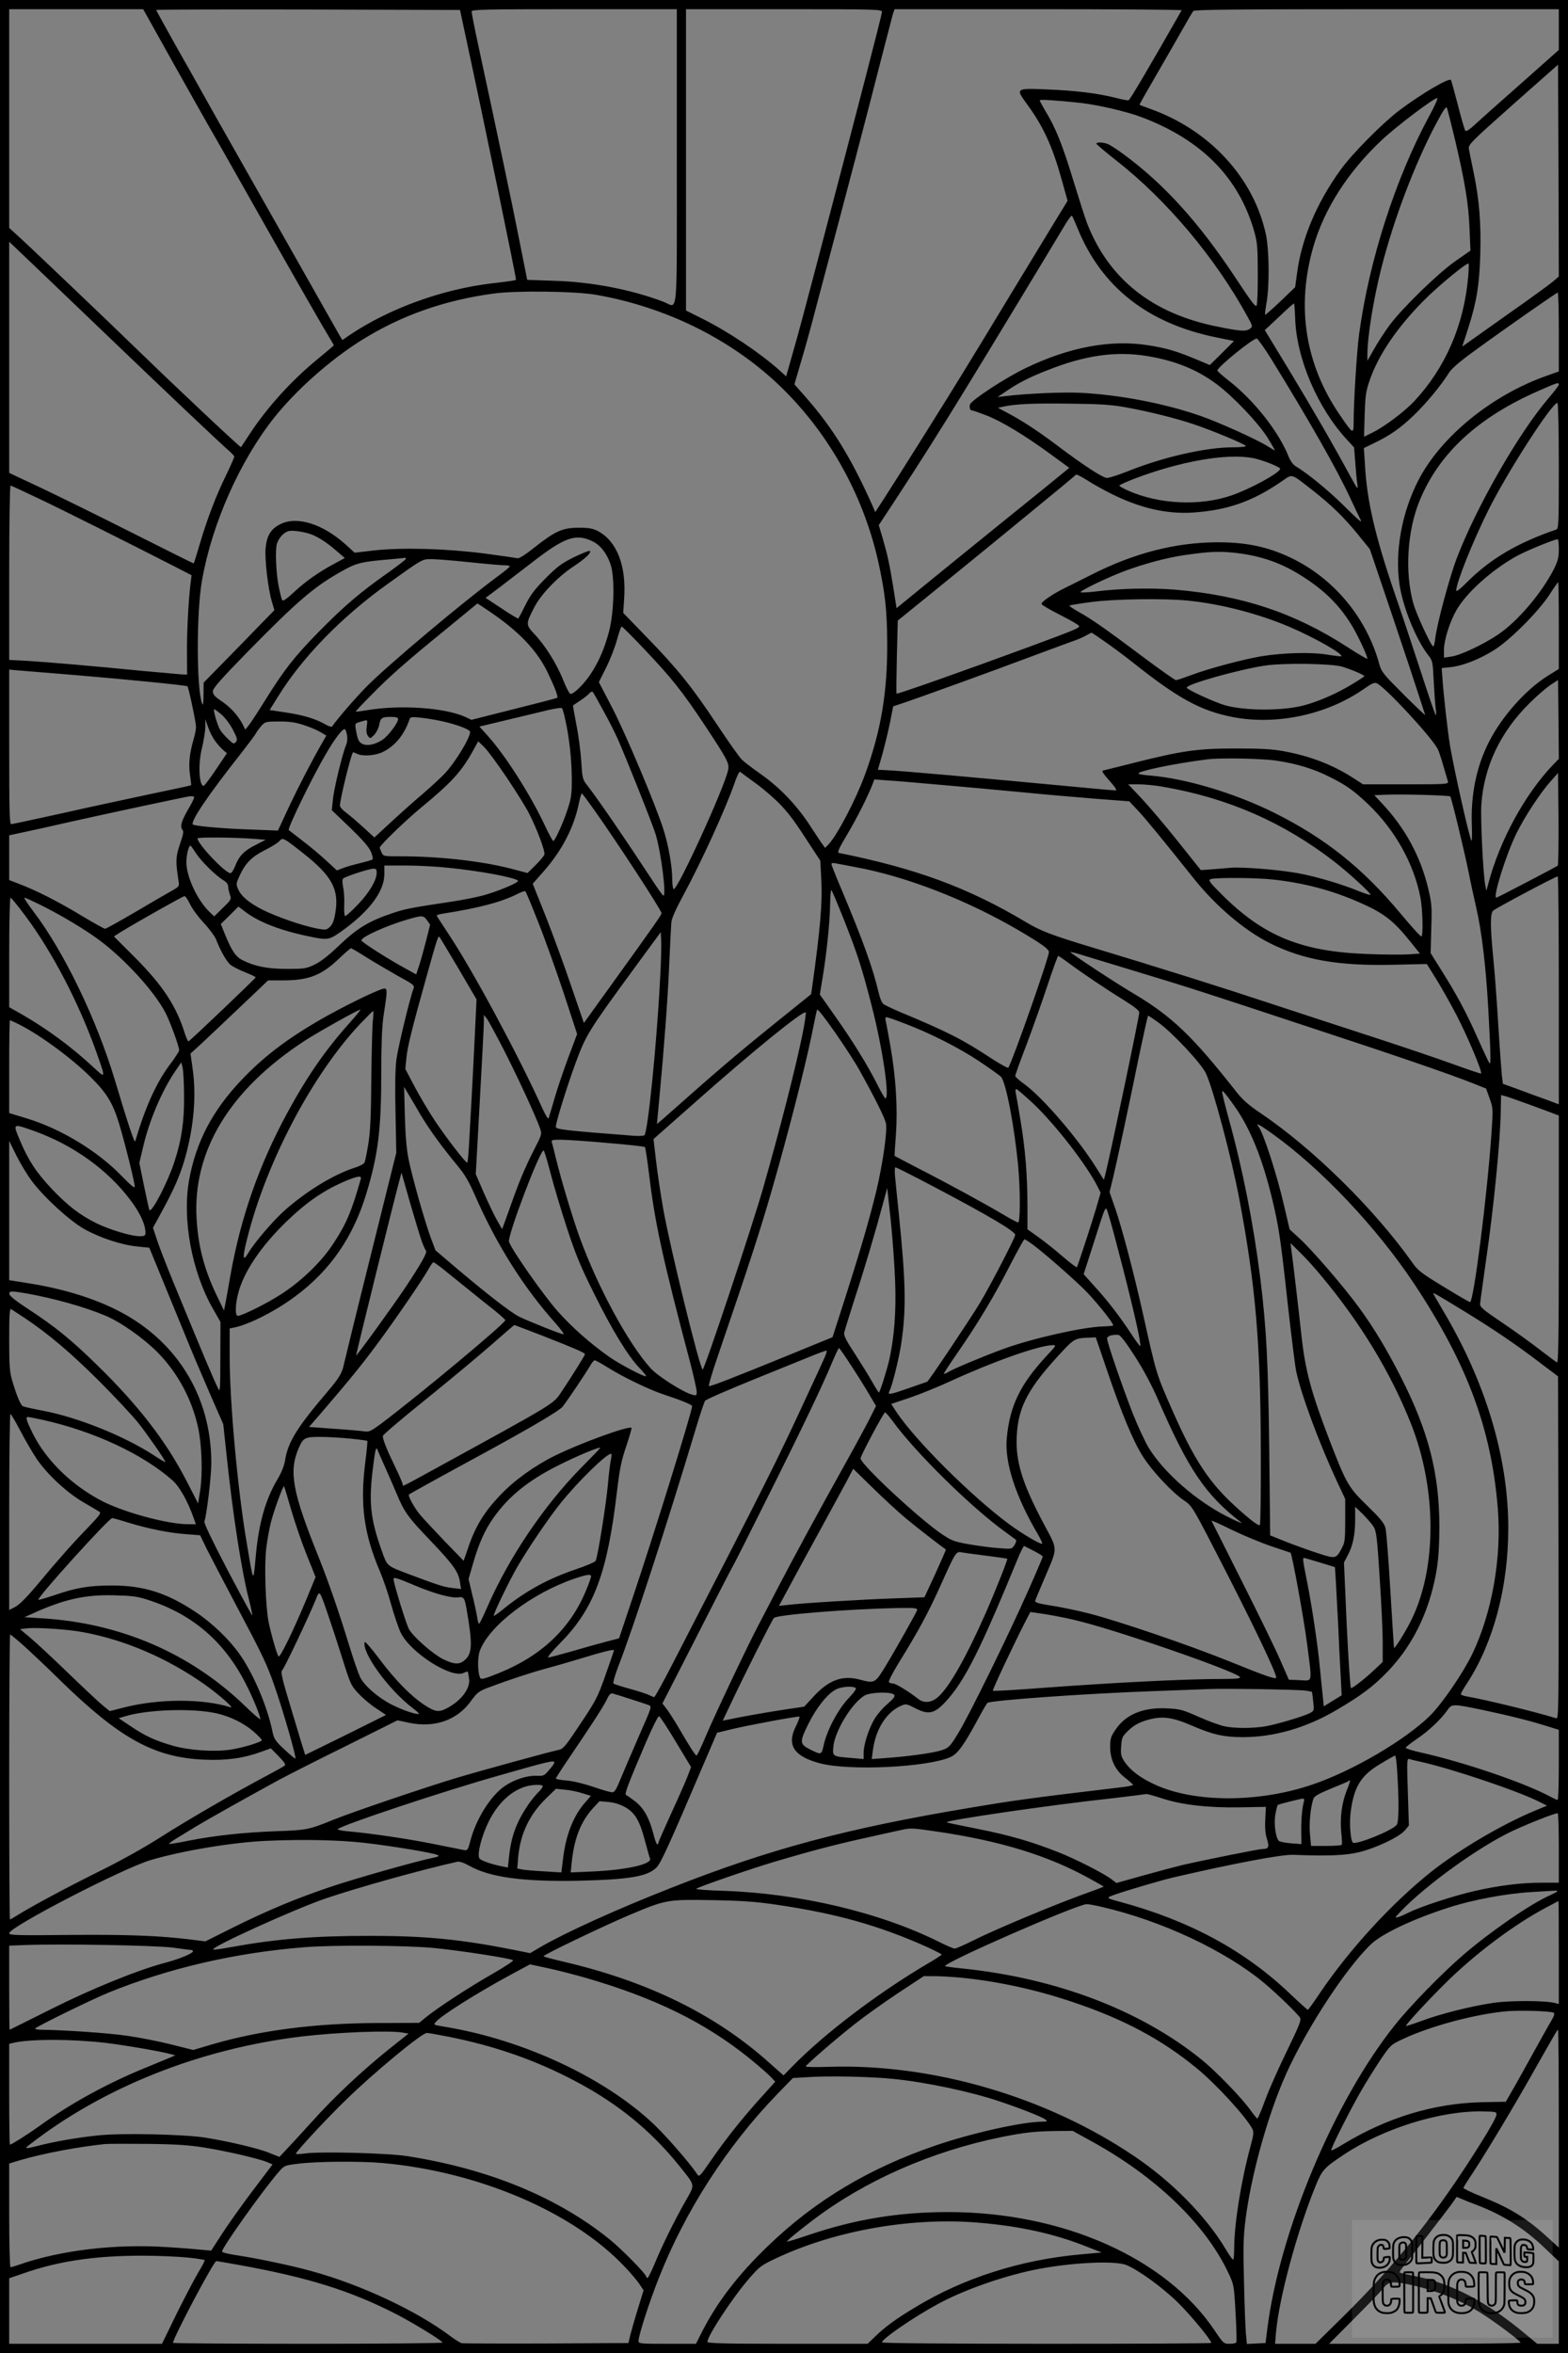 <?xml version="1.0" encoding="UTF-8"?>
<svg xmlns="http://www.w3.org/2000/svg" version="1.0" width="1024pt" height="1536pt" viewBox="0 0 1024 1536" preserveAspectRatio="xMidYMid meet">
  <rect x="0" y="0" width="1024" height="1536" fill="#808080" stroke="none"/>
  <g transform="translate(0.00 0.00) scale(1)">
    <g transform="translate(0,1536) scale(0.1,-0.1)" fill="#000000" stroke="none">
      <path d="M0 7680 l0 -7680 5120 0 5120 0 0 7680 0 7680 -5120 0 -5120 0 0 -7680z m1135 7262 c110 -196 227 -404 261 -462 33 -58 114 -199 179 -315 240 -426 523 -922 564 -988 22 -37 41 -69 41 -71 0 -2 -46 -41 -102 -87 -173 -141 -334 -318 -452 -499 -27 -41 -51 -77 -52 -79 -4 -4 -420 387 -659 619 -205 199 -753 722 -813 774 l-42 38 0 714 0 714 438 0 437 0 200 -358z m1912 153 c107 -496 323 -1541 323 -1561 0 -4 -38 -10 -160 -24 -325 -39 -668 -164 -925 -336 l-49 -34 -17 28 c-9 15 -116 205 -239 422 -123 217 -305 539 -405 715 -100 176 -208 367 -240 425 -32 58 -116 207 -187 332 -70 125 -128 230 -128 233 0 3 446 4 992 3 l992 -3 43 -200z m1373 -760 c0 -1093 10 -982 -87 -945 -211 80 -470 130 -714 137 l-176 6 -53 266 c-44 224 -130 632 -281 1333 -16 76 -29 145 -29 153 0 13 80 15 670 15 l670 0 0 -965z m1340 947 c0 -15 -148 -589 -435 -1679 -52 -199 -116 -438 -143 -531 l-48 -169 -44 40 c-130 116 -335 253 -506 338 l-104 52 0 983 0 984 640 0 c606 0 640 -1 640 -18z m1957 11 c-199 -349 -335 -581 -346 -587 -4 -3 -42 4 -84 15 -118 30 -265 48 -447 55 -209 9 -209 8 -133 -96 107 -146 166 -275 228 -498 l37 -133 -90 -147 c-49 -81 -178 -293 -287 -472 -108 -179 -242 -399 -298 -490 -102 -168 -410 -658 -520 -829 l-61 -94 -19 44 c-142 317 -259 506 -439 711 l-70 79 40 137 c23 75 66 229 95 342 221 830 346 1307 437 1665 34 132 66 255 71 273 l11 32 939 0 c517 0 938 -3 936 -7z m2463 -126 l0 -133 -242 -215 c-134 -118 -269 -238 -301 -268 -35 -33 -61 -51 -67 -45 -5 5 -27 81 -49 168 -23 88 -43 161 -46 164 -14 15 -195 -92 -336 -198 -111 -84 -309 -284 -384 -388 -158 -219 -256 -453 -285 -679 l-12 -88 -96 -92 c-53 -50 -98 -90 -100 -88 -2 2 2 37 9 77 20 111 18 345 -4 448 -80 370 -368 682 -757 820 -36 13 -66 24 -68 26 -2 1 44 82 101 180 57 99 135 233 172 299 37 66 72 126 78 133 7 9 259 12 1198 12 l1189 0 0 -133z m-37 -1644 c-21 -18 -154 -115 -297 -215 -142 -101 -268 -190 -279 -198 -18 -13 -19 -13 -14 0 3 8 20 58 36 110 54 168 72 279 78 475 6 206 -6 360 -43 538 -14 67 -28 136 -31 153 -5 30 5 40 288 292 l294 260 3 -691 2 -692 -37 -32z m-809 1080 c-220 -406 -393 -943 -458 -1423 -15 -109 -36 -442 -36 -579 0 -78 -4 -76 -90 50 -227 331 -286 708 -173 1099 72 248 226 488 446 695 97 91 339 274 363 275 7 0 -17 -53 -52 -117z m-2284 86 c113 -12 309 -57 403 -93 396 -149 640 -397 740 -754 18 -66 21 -103 21 -267 1 -104 -3 -198 -7 -209 -6 -15 -34 22 -138 180 -239 361 -467 613 -730 806 -43 32 -91 63 -105 68 -31 12 -74 13 -74 2 0 -4 60 -55 133 -112 328 -258 643 -632 854 -1017 34 -62 35 -65 17 -78 -27 -21 -62 -18 -219 14 -420 85 -702 309 -844 669 -12 30 -53 158 -92 285 -70 231 -116 346 -184 456 -19 32 -35 62 -35 66 0 7 98 1 260 -16z m2454 -249 c64 -274 87 -413 93 -576 l6 -140 -99 -69 c-115 -81 -344 -304 -428 -416 -31 -42 -77 -112 -101 -155 l-45 -79 0 40 c0 119 39 359 91 565 80 316 217 676 355 938 53 99 69 122 74 106 4 -10 28 -107 54 -214z m-2469 -565 c156 -388 460 -627 911 -718 l113 -23 -79 -79 -79 -78 -98 41 c-124 51 -185 69 -298 87 -247 41 -523 -10 -811 -150 -131 -63 -350 -207 -359 -235 -7 -22 0 -40 16 -40 5 0 45 -14 89 -31 99 -38 253 -131 417 -251 l126 -92 -39 -32 c-21 -18 -194 -158 -384 -311 -190 -154 -426 -345 -525 -426 l-180 -147 -21 135 c-26 157 -37 210 -70 323 l-25 84 119 181 c158 242 281 436 444 702 138 224 555 913 644 1062 26 45 51 79 54 75 4 -4 19 -38 35 -77z m-6360 -681 c409 -392 775 -739 823 -779 17 -15 32 -31 32 -36 0 -5 -24 -60 -54 -122 -67 -137 -122 -282 -171 -447 -20 -69 -38 -126 -40 -128 -1 -1 -184 90 -406 202 -222 112 -493 245 -601 296 l-198 93 0 755 0 754 192 -183 c106 -101 296 -283 423 -405z m8913 359 c-27 -314 -149 -595 -352 -812 -63 -67 -190 -163 -269 -203 l-59 -29 4 143 c4 123 8 154 32 223 56 165 179 347 355 524 88 89 271 241 291 241 3 0 2 -39 -2 -87z m-5698 -117 c453 -79 872 -284 1189 -582 324 -306 556 -715 656 -1158 45 -204 58 -318 59 -531 2 -326 -41 -578 -146 -864 -60 -164 -184 -400 -240 -456 l-20 -20 -14 20 c-9 11 -48 70 -87 130 -86 131 -197 247 -322 334 -49 35 -103 75 -118 90 -16 14 -88 116 -161 226 -165 249 -259 366 -459 572 l-157 162 6 93 c15 215 -47 375 -171 441 -32 17 -58 22 -125 22 -106 0 -153 -21 -290 -129 -59 -47 -101 -74 -111 -70 -9 2 -104 16 -210 30 -251 33 -541 41 -724 21 l-129 -15 -57 52 c-152 137 -320 189 -429 134 -60 -30 -87 -74 -95 -151 -8 -70 15 -271 41 -356 l16 -54 -79 -81 c-43 -45 -147 -151 -231 -237 l-152 -155 -1 -80 c0 -57 -3 -73 -9 -56 -37 92 -38 593 -1 802 65 372 249 785 475 1068 142 177 359 370 562 498 259 163 546 265 870 308 145 20 530 15 664 -8z m6290 -243 l0 -258 -82 -29 c-356 -126 -688 -396 -835 -681 -108 -210 -154 -462 -124 -676 22 -152 108 -363 189 -467 28 -35 29 -44 35 -167 4 -71 9 -152 13 -180 4 -27 4 -47 0 -43 -4 3 -47 129 -96 280 -49 150 -124 377 -168 503 -132 386 -185 614 -198 850 l-7 110 68 33 c106 52 168 95 256 179 81 77 181 198 232 280 18 28 70 73 164 141 207 151 537 381 546 382 4 0 7 -116 7 -257z m-1722 94 c7 -264 146 -591 341 -800 l44 -48 8 -102 c4 -56 10 -120 14 -142 5 -35 0 -28 -46 55 -112 207 -245 437 -398 690 l-161 265 93 87 c50 48 94 87 97 87 3 1 6 -41 8 -92z m-160 -264 c247 -400 437 -733 524 -923 27 -58 53 -113 58 -122 23 -41 4 -26 -107 84 -105 103 -234 208 -311 254 -16 9 -35 35 -46 62 -64 162 -222 363 -385 492 -45 35 -81 67 -81 71 0 22 229 208 257 209 6 0 47 -57 91 -127z m-808 13 c183 -30 328 -88 457 -185 107 -80 268 -249 331 -348 28 -46 50 -83 47 -83 -2 0 -25 13 -50 29 -67 42 -314 154 -435 196 -235 82 -534 139 -790 151 -120 5 -347 -5 -485 -22 l-50 -6 50 34 c83 57 154 94 275 141 246 98 446 126 650 93z m2690 -187 c0 -6 -30 -45 -66 -87 -195 -227 -472 -710 -600 -1045 -48 -125 -130 -431 -141 -524 -3 -29 -9 -53 -13 -53 -13 0 -109 207 -130 280 -57 205 -40 475 41 672 127 310 383 545 780 718 123 54 129 56 129 39z m-2828 -148 c145 -26 328 -71 448 -112 111 -37 328 -127 336 -140 3 -5 -33 -9 -84 -9 -177 0 -457 -64 -686 -156 -60 -24 -122 -44 -136 -44 -28 0 -158 85 -330 215 -114 86 -220 156 -314 206 l-69 37 33 7 c82 18 193 23 430 20 206 -2 278 -7 372 -24z m2828 -381 c0 -382 -1 -411 -17 -417 -254 -87 -428 -190 -580 -341 -46 -47 -73 -67 -73 -57 0 51 110 325 211 527 125 250 414 698 450 698 5 0 9 -185 9 -410z m-1999 50 c60 -11 179 -58 179 -70 0 -26 -197 -133 -320 -175 -206 -70 -472 -57 -672 32 -32 14 -58 29 -58 33 0 4 42 23 93 43 304 116 605 169 778 137z m-924 -233 c185 -93 361 -134 532 -123 226 15 390 72 580 203 74 51 57 56 201 -56 122 -95 211 -182 299 -291 l77 -95 142 -420 c78 -231 158 -472 178 -535 20 -63 39 -120 41 -127 3 -6 -60 53 -139 132 -135 135 -146 148 -161 202 -80 291 -283 541 -547 677 -160 82 -308 116 -504 116 -276 0 -548 -69 -831 -213 -77 -39 -158 -79 -180 -90 -72 -36 -147 -87 -143 -100 2 -7 58 -39 123 -72 65 -33 121 -65 122 -71 4 -13 -19 -23 -322 -135 -420 -155 -865 -312 -870 -307 -2 2 -1 110 2 240 l6 237 195 158 c107 87 225 183 262 213 37 30 210 171 384 314 174 142 319 262 322 267 2 5 36 -12 74 -36 38 -25 109 -64 157 -88z m-7001 -33 c158 -75 595 -294 892 -446 l103 -53 -6 -48 c-14 -111 -25 -322 -24 -457 l1 -144 -43 2 c-24 2 -134 12 -244 22 -312 31 -629 58 -757 66 l-118 6 0 569 c0 313 4 569 9 569 4 0 89 -39 187 -86z m1754 -225 c49 -12 119 -55 185 -113 l57 -49 -71 -38 c-103 -56 -182 -112 -255 -179 -35 -33 -69 -60 -75 -60 -11 0 -12 5 -31 92 -17 82 -24 241 -11 280 13 39 45 73 76 81 22 5 72 0 125 -14z m1856 -51 c54 -25 95 -77 121 -151 29 -85 24 -312 -10 -441 -31 -114 -68 -200 -125 -284 -43 -62 -104 -122 -126 -122 -7 0 -29 42 -49 93 -42 104 -115 222 -188 299 -56 60 -56 65 0 173 43 85 155 201 256 267 77 51 121 93 107 101 -5 4 -51 -15 -103 -40 -79 -39 -108 -60 -185 -137 -72 -73 -99 -108 -133 -176 -23 -46 -44 -86 -46 -88 -2 -2 -51 27 -109 66 l-105 69 92 69 c50 38 141 108 202 155 219 171 293 198 401 147z m6314 -53 c0 -54 -6 -77 -31 -128 -81 -159 -238 -344 -368 -431 -95 -64 -247 -135 -303 -142 l-48 -7 0 52 c0 61 38 183 81 257 65 115 233 265 394 354 64 35 241 108 268 110 4 0 7 -29 7 -65z m-2104 -25 c160 -19 291 -65 421 -147 155 -97 256 -198 339 -339 38 -65 94 -187 94 -204 0 -5 -60 30 -132 77 -349 225 -689 337 -1128 374 -151 12 -359 8 -513 -12 -48 -6 -93 -8 -100 -6 -15 6 190 105 303 145 127 46 257 80 367 97 168 25 239 28 349 15z m-5426 -39 c0 -4 -51 -43 -112 -87 -182 -127 -293 -222 -458 -390 -161 -165 -221 -241 -354 -454 -43 -69 -88 -138 -101 -154 l-23 -29 -17 34 c-29 57 -82 115 -140 153 -43 29 -55 43 -55 63 0 20 51 78 231 262 318 324 429 420 607 520 99 56 129 64 322 80 52 5 96 9 98 10 1 0 2 -3 2 -8z m415 -21 c104 -11 207 -20 227 -20 21 0 38 -3 37 -7 0 -5 -37 -35 -82 -68 -227 -167 -728 -589 -854 -718 -80 -82 -190 -210 -224 -259 -3 -5 -21 0 -40 11 -66 38 -144 62 -256 79 l-112 17 56 90 c158 255 413 517 713 732 233 167 226 163 289 163 31 0 141 -9 246 -20z m7115 -413 l0 -284 -77 -48 c-142 -90 -297 -265 -380 -430 -81 -159 -119 -344 -111 -543 2 -62 1 -107 -3 -100 -16 31 -110 450 -139 617 -16 99 -42 323 -52 468 l-3 42 60 6 c79 9 186 51 282 111 102 63 290 251 362 362 29 45 55 82 57 82 2 0 4 -127 4 -283z m-2420 162 c217 -22 465 -87 665 -173 165 -71 349 -176 334 -190 -2 -2 -44 3 -94 11 -101 17 -284 12 -427 -11 -114 -19 -341 -79 -453 -121 -51 -19 -98 -35 -105 -35 -7 0 -99 65 -204 143 -242 182 -344 254 -429 301 -37 21 -66 40 -63 43 2 2 66 13 143 23 150 20 477 25 633 9z m-4567 -68 c196 -132 316 -258 386 -406 45 -94 67 -152 60 -160 -3 -3 -130 -36 -283 -74 l-277 -70 -43 20 c-133 59 -417 79 -631 44 -44 -7 -81 -12 -82 -11 -2 2 45 52 105 112 116 119 230 219 476 419 87 72 171 140 185 152 14 12 27 22 29 23 2 0 35 -22 75 -49z m1014 -248 c181 -191 250 -278 396 -498 148 -224 161 -248 152 -291 -20 -107 -333 -792 -356 -778 -5 3 -9 33 -9 67 0 80 -24 218 -57 321 -49 156 -245 622 -333 792 l-89 171 47 94 c26 52 58 133 71 182 13 48 27 87 31 87 4 0 70 -66 147 -147z m3006 50 c45 -31 132 -95 192 -143 291 -231 437 -310 646 -351 287 -55 617 16 858 185 55 38 68 43 85 34 60 -31 354 -349 395 -427 6 -10 22 -58 36 -107 14 -49 28 -97 31 -106 5 -17 -13 -18 -275 -18 l-280 0 -63 41 c-133 86 -283 144 -454 175 -76 14 -148 18 -314 18 -250 0 -348 -14 -670 -95 -107 -27 -195 -49 -197 -49 -12 0 4 -24 48 -73 33 -37 45 -57 35 -57 -9 0 -87 7 -173 15 -753 71 -1225 113 -1319 117 l-61 3 29 100 c15 55 38 148 50 207 l21 107 51 17 c87 28 609 217 861 312 132 49 256 95 275 101 19 7 51 20 70 31 19 11 36 19 38 20 2 0 40 -25 85 -57z m1552 -165 c57 -17 145 -54 145 -62 0 -3 -42 -30 -92 -60 -99 -58 -207 -105 -304 -131 -135 -36 -383 -36 -514 1 -64 18 -250 103 -250 115 0 23 335 117 510 144 121 18 432 14 505 -7z m-8285 -54 c351 -29 737 -68 744 -74 8 -9 56 -235 56 -265 0 -16 -7 -52 -15 -79 -27 -90 -35 -166 -24 -235 5 -35 8 -65 7 -67 -2 -2 -123 -28 -268 -58 -146 -31 -406 -87 -579 -126 -173 -38 -321 -70 -328 -70 -11 0 -13 95 -13 504 l0 505 53 -5 c28 -2 194 -16 367 -30z m9661 -588 c-183 -192 -347 -492 -422 -776 l-12 -45 -8 40 c-14 80 -31 432 -25 522 17 249 124 474 315 663 47 47 109 100 136 118 l50 33 3 -257 2 -258 -39 -40z m-6201 355 c35 -63 76 -144 92 -180 54 -121 235 -575 251 -631 37 -128 71 -410 48 -396 -6 4 -41 53 -77 109 -184 280 -341 509 -424 617 -25 32 -28 46 -34 150 -4 63 -18 171 -32 239 -13 68 -23 125 -22 126 2 1 24 16 49 33 25 16 51 38 59 47 7 9 17 12 21 8 4 -4 35 -59 69 -122z m-247 -66 c25 -112 40 -251 41 -375 1 -95 -3 -128 -23 -190 -27 -88 -86 -220 -98 -220 -4 0 -30 48 -57 106 -91 194 -258 457 -373 583 l-52 58 117 28 c64 15 185 44 267 64 102 26 152 34 156 27 4 -6 14 -42 22 -81z m-2246 40 c22 -19 56 -63 74 -99 29 -55 31 -66 19 -80 -12 -15 -17 -13 -52 21 -22 21 -46 49 -53 63 -19 37 -45 130 -36 130 4 0 26 -16 48 -35z m1153 -29 c0 -24 -64 -109 -99 -133 -68 -46 -137 -48 -159 -6 -6 10 -13 39 -17 65 -8 50 -12 45 56 64 19 5 20 3 14 -38 -4 -30 -2 -49 8 -62 14 -19 15 -19 40 6 14 14 29 43 33 64 9 48 17 54 77 54 33 0 47 -4 47 -14z m299 -17 c91 -21 171 -52 171 -67 0 -39 -94 -194 -162 -268 -24 -26 -90 -87 -148 -137 -58 -49 -152 -133 -210 -187 l-105 -97 -70 64 c-39 36 -89 79 -112 96 -24 17 -43 38 -43 48 0 40 72 334 85 347 2 2 13 -2 25 -8 33 -18 114 -14 163 8 83 37 147 114 181 215 5 17 14 18 73 12 38 -4 106 -15 152 -26z m-1494 -126 c15 -21 39 -48 52 -59 l25 -21 -72 -107 c-39 -58 -75 -106 -80 -106 -31 0 -37 146 -11 247 11 46 21 106 22 135 l0 53 18 -52 c10 -29 30 -69 46 -90z m584 102 c40 -13 88 -34 107 -46 l35 -21 -24 -42 c-68 -118 -151 -278 -218 -419 l-74 -159 -180 7 c-162 5 -338 20 -373 31 -28 9 89 184 316 471 45 58 88 115 94 127 6 11 22 33 36 49 24 26 30 27 117 27 71 0 108 -6 164 -25z m277 -62 c4 -23 2 -49 -6 -67 -25 -60 -80 -288 -86 -356 l-7 -69 118 -113 c81 -78 124 -127 137 -157 10 -24 15 -47 11 -51 -4 -4 -42 -15 -83 -25 -41 -10 -92 -24 -113 -33 l-37 -14 -64 59 c-35 33 -103 91 -152 128 -49 38 -93 72 -98 76 -11 9 158 355 244 500 58 99 104 159 121 159 5 0 11 -17 15 -37z m1044 -280 c60 -89 126 -195 146 -235 53 -105 106 -247 99 -267 -3 -9 -29 -40 -57 -68 l-53 -52 -110 29 c-192 49 -463 80 -721 80 -109 0 -111 0 -122 25 -7 14 -12 28 -12 32 0 14 166 175 270 261 199 164 263 235 336 366 l37 67 39 -38 c22 -21 88 -111 148 -200z m5028 111 c129 -19 242 -53 346 -106 107 -53 156 -88 250 -177 176 -168 299 -388 342 -609 15 -78 19 -248 7 -255 -5 -3 -66 65 -138 151 -247 296 -492 491 -823 656 -255 127 -580 225 -810 243 -40 3 -75 9 -77 13 -9 15 234 66 450 93 85 11 356 6 453 -9z m-3398 -151 c52 -38 124 -101 160 -139 62 -67 91 -107 207 -286 l50 -76 6 -114 c9 -161 -6 -331 -59 -711 l-7 -47 -241 -194 c-237 -191 -389 -321 -640 -544 -69 -62 -126 -111 -126 -109 0 2 7 73 15 158 31 330 55 644 65 874 6 132 12 258 14 281 2 28 27 85 79 181 119 220 277 566 335 734 17 48 30 75 37 70 5 -5 53 -40 105 -78z m5233 -534 c-10 -8 -394 -209 -401 -209 -25 0 64 284 132 421 56 113 158 267 222 338 l49 55 3 -299 c1 -164 -1 -302 -5 -306z m-4058 530 c121 -10 360 -32 530 -48 171 -17 405 -37 520 -46 l210 -16 58 -62 c52 -56 129 -149 364 -443 144 -180 331 -339 498 -422 217 -108 444 -148 800 -140 l223 5 63 -101 c34 -56 93 -159 130 -231 74 -142 173 -378 161 -383 -5 -1 -88 27 -184 62 -97 35 -324 112 -505 171 -180 58 -490 160 -688 225 -323 107 -753 242 -1165 366 -267 81 -334 107 -431 165 -375 224 -717 350 -1220 451 -13 2 -1 29 55 123 63 106 134 247 166 330 l10 27 93 -7 c50 -3 191 -15 312 -26z m1480 -15 c425 -73 789 -233 1122 -491 92 -72 233 -201 233 -213 0 -5 -32 5 -72 21 -119 49 -286 98 -403 119 -126 23 -366 42 -440 35 -27 -2 -82 -7 -121 -10 l-72 -5 -150 188 c-82 103 -189 229 -237 280 l-87 92 69 0 c37 0 109 -7 158 -16z m-3714 -152 c148 -208 439 -654 439 -673 0 -11 -22 -44 -337 -481 l-170 -236 -81 236 c-44 131 -119 335 -166 455 l-87 218 68 77 c123 139 201 289 234 450 7 34 15 62 19 62 3 0 39 -49 81 -108z m5590 89 c8 -8 92 -357 119 -490 11 -58 34 -163 50 -233 36 -152 64 -389 79 -658 16 -286 18 -371 9 -362 -4 4 -39 78 -77 163 -77 174 -141 292 -241 450 l-67 107 4 158 c5 146 3 168 -20 264 -51 212 -151 395 -303 557 l-49 52 70 3 c104 5 419 -4 426 -11z m-8239 -79 c-46 -78 -58 -118 -41 -138 10 -12 6 -31 -16 -95 -28 -82 -29 -112 -9 -240 6 -35 5 -37 -53 -69 -32 -18 -139 -80 -237 -138 -99 -58 -184 -105 -190 -105 -6 0 -76 39 -156 87 -147 89 -294 164 -408 207 l-62 24 0 146 0 146 83 18 c45 9 181 39 302 67 259 58 759 165 795 170 14 1 27 -1 28 -5 2 -4 -14 -38 -36 -75z m428 -198 l75 -6 -66 -34 c-75 -37 -109 -73 -134 -139 -10 -25 -23 -45 -30 -45 -34 0 -215 191 -215 227 0 9 249 7 370 -3z m315 -90 c192 -150 241 -239 215 -392 -8 -51 -18 -76 -35 -92 -23 -22 -27 -22 -87 -11 -94 18 -263 77 -353 122 -90 46 -141 89 -161 137 -13 30 -12 37 12 88 38 81 78 121 163 164 42 21 85 47 95 59 23 25 24 25 151 -75z m-695 -4 c34 -53 130 -147 180 -177 18 -10 30 -26 30 -39 0 -11 5 -35 11 -53 11 -31 10 -34 -46 -88 l-56 -55 -30 28 c-80 77 -151 229 -152 324 0 48 15 110 27 110 2 0 18 -22 36 -50z m4305 -90 c333 -61 727 -214 1069 -414 149 -88 196 -121 196 -141 0 -37 -235 -706 -265 -755 -3 -4 -51 22 -108 59 -191 126 -288 175 -602 306 -49 21 -98 44 -107 52 -9 8 -22 38 -28 66 -40 170 -105 349 -245 682 -36 84 -65 158 -65 164 0 7 9 9 23 6 12 -2 72 -14 132 -25z m-2654 -5 c214 -22 429 -63 452 -84 11 -11 -146 -76 -238 -99 -44 -11 -129 -28 -190 -37 -267 -40 -309 -48 -389 -75 -160 -54 -233 -98 -361 -221 -62 -59 -115 -100 -153 -117 -52 -25 -68 -27 -177 -27 -127 0 -210 16 -291 57 -45 22 -71 61 -117 174 l-25 62 58 57 57 57 46 -35 c88 -67 233 -123 421 -161 120 -25 126 -24 226 49 169 125 260 250 260 359 l0 56 143 0 c78 0 203 -7 278 -15z m-471 -33 c0 -48 -50 -132 -124 -208 -39 -41 -76 -74 -81 -74 -6 0 -9 28 -7 70 2 38 -1 91 -7 117 -6 30 -6 52 0 58 12 12 168 64 197 64 18 1 22 -4 22 -27z m7720 -766 l0 -745 -77 29 c-43 15 -125 45 -183 67 l-105 38 -7 55 c-3 30 -14 177 -23 325 -9 149 -23 342 -32 430 -21 214 -22 300 -2 320 15 15 406 223 422 224 4 1 7 -334 7 -743z m-1872 723 c204 -22 381 -68 561 -146 167 -72 230 -121 344 -263 l60 -75 -74 -5 c-41 -3 -159 -2 -264 2 -436 15 -685 117 -959 392 -78 78 -87 90 -70 97 29 11 292 10 402 -2z m-4793 -279 c43 -107 117 -315 166 -462 l88 -268 -59 -157 c-32 -87 -73 -207 -90 -268 -18 -60 -34 -117 -37 -125 -3 -8 -21 20 -41 65 -157 347 -450 892 -609 1132 -43 65 -79 121 -81 125 -2 4 14 9 35 13 234 36 388 76 491 129 26 13 50 21 53 18 4 -4 42 -95 84 -202z m1992 27 c94 -236 123 -328 188 -582 70 -274 117 -595 87 -595 -4 0 -27 39 -51 87 -61 123 -161 285 -277 449 l-100 142 17 103 c27 161 48 364 50 477 1 56 4 102 8 102 3 0 38 -83 78 -183z m-4266 91 c13 -29 54 -84 90 -123 36 -38 71 -86 79 -105 29 -76 71 -149 95 -168 15 -12 58 -34 96 -49 38 -15 69 -30 69 -33 0 -6 -428 -414 -439 -418 -4 -1 -15 24 -25 55 -56 178 -143 310 -326 494 l-136 136 45 29 c108 66 406 234 416 234 7 0 22 -24 36 -52z m-1076 -76 c178 -238 351 -571 465 -892 62 -175 62 -173 -22 -95 -141 131 -298 247 -470 346 l-78 44 0 358 c0 196 4 357 9 357 4 0 48 -53 96 -118z m105 68 c138 -69 290 -161 380 -228 170 -127 363 -340 432 -476 31 -61 88 -218 88 -242 0 -7 -25 -46 -55 -86 -92 -121 -164 -279 -232 -508 -4 -16 -44 102 -133 400 -120 398 -332 837 -531 1099 -38 50 -65 91 -59 91 6 0 55 -23 110 -50z m2519 -98 l20 -28 -25 -100 c-14 -54 -34 -127 -45 -162 l-21 -63 -76 42 c-110 60 -282 170 -282 180 0 22 153 92 292 134 106 31 113 31 137 -3z m1521 -397 c-22 -423 -80 -993 -102 -1006 -7 -4 -39 -6 -73 -3 -454 35 -505 41 -505 59 0 28 71 258 128 413 68 186 86 214 381 617 l176 240 3 -55 c2 -30 -1 -149 -8 -265z m-1315 81 l117 -200 -7 -150 c-6 -133 -20 -415 -42 -798 -3 -65 -9 -118 -12 -118 -11 0 -137 163 -209 271 -39 58 -98 158 -133 223 l-62 118 7 71 c6 70 37 194 126 512 74 265 81 288 90 279 4 -5 60 -99 125 -208z m-601 74 c53 -33 145 -87 205 -121 104 -57 110 -61 101 -84 -24 -63 -100 -380 -111 -460 -8 -60 -10 -178 -6 -350 l5 -260 -168 -675 c-93 -371 -171 -691 -175 -710 -11 -54 -32 -88 -109 -178 -196 -230 -256 -327 -274 -444 -6 -37 -23 -80 -50 -125 -79 -133 -124 -291 -143 -516 -15 -162 -13 -166 -58 103 -59 346 -111 916 -111 1211 l0 187 30 6 c95 19 271 108 399 204 228 169 378 387 464 672 77 254 97 418 97 790 0 182 5 300 14 363 25 162 26 178 10 184 -16 6 -200 -81 -368 -173 -248 -138 -411 -259 -565 -420 -193 -202 -301 -408 -346 -658 -46 -255 18 -600 156 -840 l49 -86 -1 -233 c0 -208 -2 -229 -14 -202 -38 79 -80 178 -295 700 -45 110 -93 233 -106 275 l-25 75 71 130 c84 156 122 252 155 388 46 192 56 371 31 535 l-12 84 72 66 c40 37 154 145 254 240 l181 172 97 0 c169 0 253 33 370 146 37 35 70 63 74 64 4 0 50 -27 102 -60z m5001 -84 c385 -117 417 -127 1140 -366 567 -186 923 -308 1085 -372 l85 -34 23 -64 c23 -64 23 -69 12 -230 -27 -399 -116 -1100 -140 -1100 -5 0 -82 45 -172 100 -145 88 -168 106 -204 157 -250 353 -654 750 -997 980 -70 47 -112 84 -150 132 -291 370 -423 496 -677 647 -117 69 -410 262 -410 269 0 2 19 -2 43 -9 23 -7 186 -57 362 -110z m-414 46 c79 -59 243 -170 367 -246 63 -40 92 -63 92 -76 0 -27 -191 -937 -221 -1054 l-10 -38 -46 73 c-121 195 -354 466 -476 554 -31 22 -56 45 -57 51 0 7 33 99 74 205 40 107 102 281 137 387 35 105 66 192 70 192 3 0 35 -22 70 -48z m-1366 -702 c101 -182 164 -308 171 -345 9 -51 -20 -257 -62 -435 -44 -182 -103 -386 -206 -707 l-81 -252 -281 -115 c-372 -152 -516 -208 -526 -204 -5 2 23 95 62 208 204 596 274 812 351 1080 102 353 213 787 257 1000 17 85 33 161 36 169 6 17 208 -272 279 -399z m-3327 318 c-161 -179 -281 -352 -412 -593 -186 -344 -304 -683 -371 -1060 -14 -82 -30 -168 -34 -190 l-8 -40 -46 95 c-82 169 -123 324 -133 503 -27 444 217 844 706 1163 90 58 345 201 363 203 5 1 -25 -36 -65 -81z m147 10 c-4 -34 -8 -204 -10 -377 -2 -240 -6 -342 -19 -425 -10 -61 -21 -117 -26 -126 -5 -9 -34 -24 -64 -33 -134 -43 -311 -150 -453 -275 -76 -67 -199 -210 -240 -279 -39 -66 -41 -35 -8 95 126 500 424 1064 734 1395 46 48 85 87 88 87 3 0 2 -28 -2 -62z m2805 -93 c-45 -219 -144 -608 -256 -1000 -74 -258 -383 -1185 -395 -1185 -18 0 -217 813 -258 1050 -17 96 -38 238 -47 315 l-16 139 29 26 c16 14 123 109 239 211 374 332 710 605 726 590 3 -3 -6 -69 -22 -146z m-1952 -94 c87 -170 210 -434 238 -515 14 -39 14 -40 -40 -145 -58 -114 -98 -210 -151 -361 -19 -52 -39 -108 -45 -125 l-11 -29 -34 60 c-19 33 -57 114 -86 179 l-52 120 12 215 c33 599 41 748 41 785 l0 40 19 -24 c10 -13 59 -103 109 -200z m4277 174 c89 -63 280 -267 310 -331 48 -101 169 -556 219 -824 107 -569 138 -940 140 -1642 1 -262 -2 -479 -6 -483 -8 -9 -65 34 -163 124 -167 152 -266 302 -401 607 -114 258 -110 245 -200 649 -58 260 -135 553 -181 687 l-37 106 23 94 c27 113 100 453 171 801 30 141 55 257 58 257 2 0 33 -20 67 -45z m-1658 -6 c167 -63 356 -159 488 -247 66 -44 129 -89 141 -100 33 -31 90 -330 114 -592 14 -157 13 -360 -1 -360 -6 0 -48 22 -93 49 -109 65 -355 200 -551 300 -88 46 -161 84 -162 85 -2 1 2 64 8 140 12 169 0 372 -36 577 -14 79 -28 154 -31 167 -4 13 -2 22 5 22 6 0 59 -18 118 -41z m-5779 -8 c138 -70 344 -222 468 -346 102 -102 140 -165 181 -297 38 -126 103 -386 103 -415 0 -12 -27 10 -83 68 -159 165 -400 311 -625 379 l-112 34 0 303 c0 167 2 303 5 303 3 0 31 -13 63 -29z m1074 -461 c2 -167 -15 -287 -62 -431 -43 -134 -147 -335 -164 -319 -2 3 -18 74 -35 157 l-31 152 25 105 c40 172 121 362 208 491 l41 60 9 -35 c4 -19 9 -100 9 -180z m1543 -125 c62 -103 141 -212 248 -341 43 -52 72 -102 111 -192 138 -315 317 -600 525 -831 34 -39 57 -71 51 -71 -17 0 -231 86 -290 115 -55 28 -198 139 -397 306 l-149 127 -32 85 c-42 117 -119 389 -143 506 -14 67 -21 153 -25 286 l-5 190 23 -39 c13 -21 50 -84 83 -141z m4006 68 c144 -138 343 -394 417 -539 l20 -40 -29 -100 c-30 -102 -119 -373 -126 -386 -2 -4 -43 27 -91 68 -48 42 -120 99 -159 127 l-73 52 0 151 c0 198 -14 373 -46 564 -14 85 -28 165 -31 178 -3 12 -1 22 5 22 5 0 56 -44 113 -97z m1311 -14 c104 -146 184 -345 249 -618 41 -173 53 -254 99 -675 23 -203 47 -400 55 -438 33 -154 148 -464 266 -718 l54 -115 0 -140 c0 -125 -2 -144 -22 -181 -37 -70 -40 -71 -151 -35 -53 17 -146 50 -207 74 l-110 44 -6 559 c-7 574 -18 791 -59 1124 -43 344 -115 712 -205 1035 -18 66 -36 136 -40 155 -6 31 -5 33 8 20 8 -8 40 -49 69 -91z m1927 10 c75 -27 148 -55 164 -61 l27 -10 0 -810 c0 -645 -3 -808 -12 -802 -7 4 -58 42 -113 84 -55 43 -165 122 -245 176 -126 85 -145 101 -144 123 1 15 18 136 37 271 52 355 96 801 98 994 l2 98 25 -7 c14 -3 86 -29 161 -56z m-1677 -192 c319 -229 679 -610 923 -977 347 -523 506 -950 547 -1472 25 -317 -38 -676 -167 -945 -61 -126 -195 -321 -274 -401 -161 -159 -506 -362 -769 -451 -350 -120 -773 -120 -1031 0 -96 44 -161 94 -198 150 -22 34 -25 47 -21 100 4 58 7 64 50 105 34 32 63 48 117 65 99 29 164 21 298 -37 132 -57 205 -74 329 -74 202 0 412 60 607 174 166 97 247 158 341 256 143 150 241 333 295 550 31 125 40 216 41 392 0 347 -70 623 -251 978 -89 176 -179 325 -272 452 -97 134 -310 381 -392 455 l-63 58 -37 158 c-46 200 -136 477 -167 514 -23 28 11 10 94 -50z m-8095 22 c258 -91 486 -254 637 -456 61 -81 96 -158 96 -209 0 -21 -5 -24 -39 -24 -55 0 -199 44 -284 86 -109 55 -184 113 -288 222 -102 108 -156 190 -212 325 -43 104 -44 103 90 56z m3748 -80 c132 -11 243 -23 247 -27 3 -4 16 -88 28 -187 37 -309 89 -547 270 -1230 21 -82 39 -163 40 -179 0 -26 -2 -28 -27 -21 -57 13 -225 120 -272 171 -145 158 -347 530 -466 858 -47 130 -118 366 -155 516 -11 47 -23 93 -26 103 -5 15 2 17 58 17 34 0 171 -9 303 -21z m-3757 -249 c82 -109 247 -259 342 -313 104 -58 243 -104 347 -114 l78 -8 78 -190 c43 -104 112 -273 154 -375 41 -102 115 -276 163 -386 l88 -201 22 -204 c40 -382 97 -752 146 -942 14 -55 23 -101 22 -103 -2 -2 -75 132 -162 297 -102 196 -155 306 -151 317 14 38 45 293 45 379 1 387 -177 722 -495 931 -175 115 -413 199 -692 244 l-133 21 0 455 0 454 49 -99 c27 -54 72 -127 99 -163z m3387 53 c21 -82 69 -242 107 -358 56 -171 88 -250 178 -430 117 -237 224 -412 298 -487 25 -26 44 -50 41 -52 -8 -8 -177 81 -244 129 -125 89 -238 189 -332 294 -92 103 -308 411 -319 456 -10 39 201 595 226 595 4 0 24 -66 45 -147z m2496 -86 c359 -189 539 -295 539 -318 0 -18 -157 -321 -229 -442 -59 -99 -339 -517 -346 -517 -1 0 -53 -18 -115 -40 -128 -45 -145 -48 -132 -22 19 35 62 210 77 307 34 224 31 401 -15 850 -11 105 -22 216 -25 248 -3 31 -2 57 3 57 4 0 114 -55 243 -123z m-3336 -362 c10 -27 22 -54 27 -59 10 -12 -32 -86 -135 -241 -88 -131 -318 -448 -321 -443 -3 3 258 1056 284 1148 l12 45 57 -200 c32 -110 66 -222 76 -250z m-399 408 c-60 -211 -93 -289 -175 -415 -77 -120 -205 -245 -341 -334 -93 -61 -258 -143 -287 -144 -18 0 -17 72 2 145 35 140 147 307 316 471 136 131 252 210 399 270 69 28 93 30 86 7z m3490 -673 c7 -192 -6 -356 -37 -500 -14 -65 -63 -220 -69 -220 -3 0 -23 32 -45 71 -22 39 -73 121 -113 183 -55 83 -72 117 -69 136 3 14 35 117 71 230 63 192 135 435 187 630 l23 85 23 -210 c12 -115 25 -298 29 -405z m1489 85 c75 -293 120 -494 111 -502 -2 -2 -28 33 -58 79 -74 113 -155 218 -240 311 l-71 79 63 196 c89 278 78 258 101 187 11 -33 53 -190 94 -350z m-594 163 c60 -43 222 -183 327 -283 71 -67 202 -228 202 -247 0 -3 -30 -6 -67 -7 -134 -4 -457 -77 -648 -146 -126 -46 -333 -132 -363 -152 -13 -8 -25 -13 -28 -11 -2 2 41 68 96 147 126 182 235 363 340 569 46 89 87 162 90 162 4 0 27 -14 51 -32z m1892 -212 c255 -306 449 -627 580 -956 172 -431 172 -953 0 -1293 -34 -69 -104 -180 -109 -175 -1 2 -12 170 -24 373 -12 204 -26 388 -32 410 -8 32 -33 62 -119 146 -123 119 -137 144 -247 429 -118 308 -157 450 -182 675 -16 150 -60 524 -67 570 l-5 40 61 -60 c35 -33 99 -104 144 -159z m-5755 62 c23 -18 94 -76 159 -128 65 -53 151 -122 191 -153 39 -32 72 -61 72 -65 0 -21 -562 -488 -810 -675 -67 -49 -80 -56 -110 -51 -19 3 -109 11 -198 17 l-164 12 69 79 c194 226 266 314 368 451 118 158 305 431 345 503 13 23 27 42 30 42 4 0 26 -15 48 -32z m-2702 -172 c178 -32 371 -86 509 -143 102 -42 253 -149 345 -242 132 -134 226 -310 265 -496 23 -110 29 -290 13 -400 l-14 -90 -77 150 c-133 258 -315 493 -584 755 -166 163 -276 252 -445 362 -81 53 -127 89 -127 101 -1 21 10 21 115 3z m9380 -112 c189 -115 347 -222 504 -342 l115 -87 3 -1119 c2 -1062 1 -1118 -15 -1113 -122 39 -467 123 -580 142 -24 4 -43 11 -43 16 0 4 18 37 41 71 173 266 269 629 269 1014 0 460 -148 953 -428 1422 -34 57 -62 106 -62 108 0 7 19 -4 196 -112z m-9396 -47 c156 -104 301 -227 486 -411 105 -105 221 -229 258 -276 64 -81 176 -243 176 -254 0 -3 -35 17 -77 45 -190 124 -495 247 -723 290 -63 12 -122 25 -130 29 -16 8 -41 68 -71 170 -16 54 -19 98 -19 268 0 160 3 202 13 196 6 -4 46 -30 87 -57z m3384 -117 c209 -82 276 -111 276 -120 0 -8 -85 -144 -152 -244 -57 -84 -22 -63 -832 -507 -221 -121 -206 -114 -206 -99 0 7 -23 60 -51 118 -54 111 -79 175 -79 198 0 7 124 113 276 235 151 122 344 282 427 355 84 74 154 134 156 134 3 0 86 -32 185 -70z m3867 -133 c56 -87 111 -190 150 -280 200 -461 311 -625 544 -805 17 -13 -25 5 -93 39 -203 104 -407 283 -508 444 -24 39 -71 139 -104 222 -67 171 -170 469 -170 495 0 16 32 27 74 24 12 -1 48 -47 107 -139z m-186 -79 c97 -288 175 -476 239 -576 60 -95 191 -235 270 -288 48 -32 56 -44 199 -321 243 -470 413 -824 401 -836 -9 -9 -71 13 -304 107 -259 105 -739 269 -925 315 -66 17 -164 37 -217 46 -103 16 -128 23 -128 34 0 3 31 78 69 166 79 185 79 166 -8 329 -134 250 -182 393 -182 542 1 208 61 333 266 557 112 122 111 121 210 125 l41 2 69 -202z m-391 80 c-171 -185 -239 -324 -259 -535 -16 -157 57 -382 205 -632 17 -30 29 -56 26 -58 -8 -8 -128 63 -214 126 -249 184 -612 546 -736 731 l-36 55 122 41 c68 23 188 72 268 109 279 128 571 231 663 234 28 1 26 -2 -39 -71z m-1273 -66 c42 -64 95 -149 118 -189 l42 -71 -42 -84 c-23 -45 -94 -177 -159 -293 -168 -301 -344 -625 -440 -810 -45 -88 -102 -196 -125 -240 -69 -130 -287 -590 -345 -727 -30 -71 -57 -128 -61 -128 -8 0 -45 58 -113 175 -25 44 -61 99 -78 123 l-32 42 99 193 c278 546 349 683 355 692 5 6 107 208 228 451 231 461 362 736 427 892 21 50 41 92 44 92 3 0 40 -53 82 -118z m-176 56 c-10 -24 -65 -142 -121 -263 -198 -427 -237 -506 -871 -1735 -62 -120 -106 -200 -119 -218 -1 -2 -15 3 -31 11 -15 8 -73 27 -128 42 -55 15 -104 31 -109 35 -4 5 10 55 32 112 99 255 322 939 503 1542 29 98 58 184 64 192 5 8 150 71 320 140 171 69 346 140 390 158 44 18 82 31 84 29 2 -1 -4 -22 -14 -45z m-1419 -63 c105 -66 276 -148 374 -180 104 -34 180 -65 180 -74 0 -35 -255 -856 -385 -1241 l-92 -275 -89 -23 c-49 -13 -150 -41 -224 -63 -74 -21 -142 -39 -150 -39 -8 0 27 42 77 93 223 225 310 459 373 997 17 142 28 196 60 290 21 63 37 117 34 119 -16 16 -335 -100 -499 -181 -136 -67 -267 -162 -360 -260 -100 -105 -159 -200 -204 -331 l-33 -96 -123 127 c-67 70 -139 147 -160 172 -38 45 -83 126 -74 134 5 5 224 126 464 256 327 178 516 289 539 317 31 39 154 222 179 266 11 20 25 37 31 37 5 0 42 -20 82 -45z m1860 -347 c147 -205 521 -573 744 -732 30 -22 59 -43 64 -47 5 -5 1 -20 -9 -35 -17 -27 -18 -27 -104 -20 -47 3 -134 15 -193 25 -95 17 -114 24 -175 65 -149 100 -533 457 -533 496 0 17 151 300 160 300 5 0 25 -24 46 -52z m-5692 -70 c32 -62 81 -145 108 -185 70 -101 196 -218 303 -280 50 -29 97 -57 105 -62 12 -7 -2 -26 -71 -98 -101 -104 -198 -213 -338 -381 -66 -79 -116 -129 -142 -142 l-39 -20 0 640 c0 352 4 640 8 640 4 0 34 -51 66 -112z m146 73 c332 -74 651 -222 847 -395 45 -40 99 -135 138 -246 l14 -40 -52 0 c-128 0 -406 74 -552 147 -200 101 -371 266 -460 443 -42 85 -50 110 -33 110 7 0 51 -9 98 -19z m2006 -122 c60 -6 111 -13 113 -15 2 -2 -4 -67 -14 -143 -34 -273 -9 -461 95 -706 22 -51 56 -150 75 -221 20 -71 48 -153 62 -182 63 -130 329 -300 410 -263 14 7 27 10 28 9 1 -2 5 -21 8 -44 11 -66 -51 -148 -150 -198 -49 -25 -75 -20 -144 26 -90 60 -191 164 -294 302 -49 65 -91 113 -93 107 -22 -66 154 -309 308 -427 27 -21 48 -39 46 -41 -9 -10 -109 24 -177 59 -92 47 -180 124 -208 181 -11 23 -43 116 -71 207 -72 234 -135 414 -197 570 -174 431 -198 563 -133 715 30 69 40 75 139 75 48 0 137 -5 197 -11z m230 -189 c23 -52 57 -129 74 -170 50 -120 73 -153 222 -308 150 -158 182 -202 192 -271 l7 -44 -58 7 c-55 6 -88 17 -283 90 -147 56 -140 49 -178 156 -74 207 -85 317 -55 549 13 105 19 129 27 110 5 -13 28 -67 52 -119z m1404 128 c0 -2 -58 -62 -128 -133 -243 -248 -470 -586 -608 -902 -27 -62 -52 -113 -55 -113 -4 0 -10 20 -13 45 -4 24 -18 90 -32 146 l-24 101 30 104 c38 131 77 218 135 299 96 136 225 240 413 335 128 65 282 129 282 118z m70 -75 c-5 -21 -14 -94 -20 -163 -12 -135 -67 -476 -80 -499 -4 -8 -63 -33 -131 -56 -181 -61 -328 -142 -472 -259 -32 -26 -60 -46 -62 -44 -7 6 95 217 152 317 70 121 207 323 286 421 115 142 297 320 328 320 4 0 3 -17 -1 -37z m1925 -384 c67 -56 231 -183 262 -204 2 -1 -29 -71 -68 -157 l-72 -155 -196 -7 c-205 -7 -604 -31 -699 -43 l-55 -6 59 109 c32 60 121 224 198 364 77 140 159 293 184 338 l44 84 127 -124 c69 -68 167 -158 216 -199z m-4015 61 c23 -80 68 -213 101 -295 l60 -150 -64 -155 c-82 -196 -168 -373 -178 -363 -10 11 -48 142 -65 226 -20 102 -29 373 -15 482 6 50 20 127 31 170 19 75 79 239 85 233 2 -2 22 -68 45 -148z m7071 -117 c17 -28 23 -71 39 -330 11 -164 20 -355 20 -425 l0 -127 -53 -50 c-61 -58 -142 -121 -154 -121 -5 0 -17 185 -28 410 l-18 410 25 48 c33 61 48 133 48 235 l0 81 51 -49 c27 -28 59 -64 70 -82z m-8132 27 c128 -39 265 -67 377 -75 l91 -7 42 -87 c24 -47 112 -217 197 -377 174 -329 197 -377 248 -524 55 -157 145 -470 135 -470 -4 0 -37 27 -73 61 -58 54 -66 66 -77 117 -32 159 -124 376 -213 502 -67 96 -179 204 -287 276 -189 126 -340 174 -549 174 -147 0 -233 -14 -377 -64 -57 -19 -103 -32 -103 -29 0 23 461 533 483 533 5 0 53 -13 106 -30z m7467 -155 c65 -22 120 -40 122 -41 9 -4 86 -424 107 -587 35 -274 40 -248 -47 -245 l-71 3 -57 130 c-31 72 -144 303 -251 515 -106 212 -195 388 -197 392 -2 5 59 -22 135 -60 77 -37 193 -85 259 -107z m-1553 -30 c31 -16 57 -32 57 -36 0 -4 -42 -103 -94 -220 -125 -283 -389 -822 -460 -936 -52 -85 -60 -93 -105 -108 -54 -18 -219 -41 -362 -51 l-96 -7 8 61 c19 137 90 248 186 288 29 13 36 11 88 -16 88 -46 127 -38 201 42 125 136 224 333 476 946 17 40 33 71 37 70 3 -2 32 -17 64 -33z m-309 -31 c72 -9 132 -18 134 -19 5 -4 -82 -222 -143 -360 -128 -289 -236 -479 -310 -544 -42 -36 -89 -41 -126 -13 -67 52 -149 102 -167 102 -12 0 -24 5 -27 10 -3 6 25 61 63 123 127 205 192 324 273 504 101 224 102 227 141 219 17 -3 89 -13 162 -22z m2176 -44 l98 -30 6 -93 c3 -50 10 -186 16 -302 5 -115 12 -262 16 -326 l6 -116 -59 -36 -58 -36 -6 62 c-4 34 -12 118 -19 187 -14 149 -49 386 -84 565 -28 139 -30 155 -20 155 4 0 51 -14 104 -30z m-4760 -91 c0 -6 -13 -43 -29 -82 -101 -252 -290 -434 -571 -548 -89 -36 -117 -44 -123 -34 -18 32 -20 135 -3 180 63 165 340 375 618 470 80 27 108 31 108 14z m-1150 -59 c126 -53 238 -84 283 -77 36 5 42 -5 55 -83 39 -224 36 -285 -13 -327 -35 -31 -70 -29 -143 7 -65 33 -189 141 -220 193 -17 26 -102 303 -102 329 0 15 21 8 140 -42z m-571 -181 c22 -63 65 -194 96 -293 54 -172 58 -181 108 -233 28 -30 80 -74 115 -96 l63 -42 -263 -131 c-145 -71 -264 -130 -265 -130 -1 1 -38 122 -82 270 -74 244 -80 271 -66 286 16 18 174 352 215 453 27 69 25 72 79 -84z m-1169 86 c290 -94 497 -273 637 -550 46 -90 93 -206 93 -227 0 -6 -44 31 -97 83 -358 346 -815 544 -1331 575 l-113 7 43 19 c213 98 352 129 543 124 119 -3 153 -7 225 -31z m5020 -64 c0 -9 -146 -268 -212 -376 -63 -103 -68 -105 -164 -79 -113 30 -203 -3 -304 -114 l-58 -63 -129 -19 c-117 -18 -290 -48 -370 -66 l-33 -6 49 103 c83 178 272 553 285 567 20 21 476 58 806 65 107 2 130 0 130 -12z m960 -51 c130 -27 282 -71 590 -174 300 -101 552 -197 558 -214 3 -9 -26 -12 -110 -12 -249 0 -720 -24 -1216 -61 -155 -12 -285 -19 -288 -16 -5 4 139 309 218 463 l27 51 61 -9 c34 -4 106 -17 160 -28z m-6405 -95 c277 -52 551 -171 793 -342 98 -70 197 -158 167 -148 -178 57 -466 57 -694 -1 l-94 -24 -41 33 c-22 17 -123 112 -224 209 -101 98 -214 203 -252 235 l-69 58 42 5 c65 8 272 -6 372 -25z m-391 -87 c44 -40 151 -140 236 -224 392 -383 616 -507 945 -521 144 -6 255 9 370 51 l64 23 51 -52 c39 -40 48 -54 38 -62 -7 -5 -58 -34 -113 -63 -219 -116 -519 -290 -690 -399 -113 -72 -268 -159 -415 -231 -215 -107 -437 -226 -532 -286 -21 -13 -40 -24 -43 -24 -3 0 -5 419 -5 930 0 512 3 930 6 930 4 0 43 -32 88 -72z m3856 -31 c0 -2 -23 -69 -51 -148 -56 -162 -67 -181 -191 -365 -79 -119 -92 -132 -123 -138 -47 -9 -510 -136 -660 -181 -204 -61 -684 -224 -810 -275 -160 -65 -172 -67 -375 -74 -207 -8 -399 -28 -569 -62 -68 -14 -125 -23 -127 -21 -3 2 22 20 53 39 32 19 87 53 123 75 62 38 336 192 540 303 52 28 248 128 435 220 l341 170 79 -17 c164 -33 309 18 397 138 45 62 55 69 121 94 125 47 267 94 366 121 53 14 146 41 206 59 170 52 245 71 245 62z m1577 -245 c9 -5 -6 -27 -48 -71 -67 -71 -139 -207 -160 -304 -14 -64 -15 -64 -91 -26 -66 34 -67 48 -9 165 54 109 127 200 183 227 35 17 104 22 125 9z m2938 -18 c22 -3 41 -7 42 -8 2 -2 6 -30 9 -63 7 -60 6 -61 -22 -76 -45 -23 -222 -75 -294 -87 -83 -13 -192 -13 -259 0 -29 5 -105 33 -169 61 -108 48 -124 53 -213 57 -156 7 -269 -40 -336 -142 -28 -41 -33 -57 -33 -110 0 -83 34 -153 100 -203 27 -21 49 -41 50 -44 0 -3 -24 -9 -52 -13 -621 -74 -709 -86 -1013 -137 -804 -134 -1309 -269 -1950 -522 -357 -140 -690 -291 -857 -388 l-66 -39 -99 20 c-356 71 -583 93 -948 93 -366 0 -612 -20 -909 -74 -59 -11 -110 -18 -113 -15 -16 16 525 261 730 332 212 72 623 187 864 241 13 3 43 -7 77 -26 133 -76 354 -106 723 -98 325 8 442 28 500 86 28 27 82 145 305 668 l91 212 91 22 c107 26 438 88 447 83 3 -2 -7 -29 -22 -60 -64 -125 -16 -199 157 -245 193 -50 699 -26 851 41 47 21 88 77 182 252 29 54 56 100 60 102 27 17 647 61 1071 76 162 6 329 12 370 14 103 5 586 -3 635 -10z m-4405 -56 c52 -17 105 -34 117 -39 21 -8 19 -13 -64 -201 -46 -106 -100 -232 -120 -280 -28 -69 -39 -88 -55 -88 -11 0 -67 16 -124 36 -59 20 -134 38 -174 41 -39 3 -70 9 -70 13 0 3 36 60 81 126 159 234 229 343 251 388 18 38 26 45 43 40 11 -3 63 -19 115 -36z m1719 29 c8 -11 -2 -24 -44 -61 -31 -26 -69 -71 -85 -99 -38 -65 -70 -167 -70 -219 l0 -41 -77 7 c-127 10 -126 10 -121 72 9 102 119 284 203 335 37 23 176 27 194 6z m3837 -98 c180 -38 300 -68 417 -104 l87 -27 0 -229 c0 -126 -3 -229 -8 -229 -4 0 -28 11 -54 25 -167 89 -561 223 -840 285 -54 12 -98 26 -98 31 0 4 34 31 75 59 76 51 156 127 198 187 28 41 35 41 223 2z m-8264 -23 c92 -20 185 -67 247 -122 28 -25 51 -49 51 -54 0 -11 -122 -49 -202 -61 -106 -17 -274 -5 -379 25 -117 34 -182 64 -275 127 l-79 53 45 13 c145 44 440 53 592 19z m3002 -187 l99 -164 -17 -46 c-9 -26 -56 -134 -106 -242 -49 -107 -90 -200 -90 -206 0 -6 -4 -11 -8 -11 -4 0 -16 31 -25 69 -27 103 -62 167 -118 211 -27 21 -54 40 -60 42 -13 4 10 65 128 341 42 98 81 176 87 174 6 -2 56 -77 110 -168z m4710 -186 c13 -199 12 -339 -3 -356 -31 -38 -268 -133 -286 -115 -16 16 -24 130 -14 202 22 163 66 235 191 310 51 31 96 56 99 56 4 0 10 -44 13 -97z m151 57 c204 -45 641 -192 780 -263 l48 -24 -79 -33 c-215 -89 -496 -255 -679 -400 -257 -205 -530 -503 -723 -787 -41 -62 -78 -113 -81 -113 -3 0 -53 45 -111 100 -300 287 -658 481 -1115 605 -94 25 -94 26 -35 47 80 28 304 94 385 113 398 92 705 150 780 147 232 -9 343 -4 430 17 111 27 263 99 299 142 l27 32 -7 220 c-7 213 -6 219 12 214 10 -4 42 -11 69 -17z m-5655 -7 c0 -5 -15 -26 -34 -47 -31 -38 -36 -40 -82 -38 -60 3 -147 -25 -209 -68 -90 -62 -186 -214 -222 -353 -17 -64 -20 -68 -43 -64 -14 3 -104 21 -200 40 -163 33 -404 69 -564 83 -37 3 -64 10 -60 14 29 27 691 248 1064 353 326 93 350 98 350 80z m5175 -181 c-32 -80 -45 -178 -36 -272 5 -41 6 -78 4 -82 -2 -5 -49 -8 -103 -8 l-98 0 -7 76 c-7 72 4 182 23 233 5 16 38 34 116 66 60 24 111 46 114 49 14 15 10 -6 -13 -62z m-5251 30 c3 -5 -9 -22 -25 -38 -17 -16 -48 -54 -69 -84 -78 -115 -112 -208 -126 -343 l-7 -68 -31 6 c-84 17 -148 40 -156 55 -15 27 16 147 61 238 61 124 153 208 254 233 43 10 93 10 99 1z m259 -48 l56 -17 -32 -37 c-79 -86 -130 -212 -149 -366 l-12 -97 -111 7 c-62 3 -127 9 -145 12 l-32 7 6 74 c14 153 75 280 184 385 l63 61 58 -6 c31 -2 83 -13 114 -23z m3784 -33 c129 -43 306 -63 511 -59 l169 3 -4 -80 c-3 -55 0 -95 11 -130 17 -53 11 -65 -30 -65 -21 0 -370 -70 -519 -104 -38 -9 -152 -39 -252 -67 l-182 -51 -33 25 c-50 38 -232 131 -344 175 -173 69 -321 112 -528 153 -110 22 -202 41 -204 43 -12 13 692 115 1073 156 61 7 135 16 165 20 30 4 60 8 67 9 6 0 51 -12 100 -28z m929 -18 c-12 -44 -19 -115 -18 -194 l1 -87 -67 5 c-37 3 -72 10 -79 15 -22 18 -35 112 -24 174 6 32 13 59 15 61 5 5 144 40 164 42 8 1 11 -6 8 -16z m-4433 -40 c64 -37 95 -88 130 -223 14 -52 28 -103 32 -112 15 -37 -152 -75 -379 -85 l-139 -6 7 69 c16 154 60 265 140 352 l41 44 57 -5 c38 -3 76 -15 111 -34z m6097 -269 l0 -224 -112 0 c-134 0 -279 -18 -441 -55 -128 -29 -350 -101 -425 -139 -26 -13 -58 -27 -72 -31 -22 -6 -21 -3 15 35 167 175 515 426 735 529 110 51 284 119 293 114 4 -2 7 -105 7 -229z m-4070 111 c420 -61 733 -157 1004 -307 50 -28 92 -51 94 -53 1 -1 -39 -17 -90 -35 -212 -75 -613 -242 -766 -319 -56 -28 -109 -51 -117 -51 -9 0 -51 18 -95 40 -388 195 -919 321 -1418 337 -101 3 -180 9 -175 13 14 13 342 126 518 179 227 67 397 112 590 154 88 20 189 42 225 50 69 15 70 15 230 -8z m-3730 -75 c179 -20 454 -66 479 -80 10 -5 4 -10 -20 -15 -115 -23 -513 -136 -674 -190 -227 -76 -419 -156 -652 -272 l-172 -86 -88 11 c-208 26 -407 34 -793 31 -351 -4 -400 -2 -400 11 0 40 744 425 925 478 206 61 532 115 750 125 242 11 480 6 645 -13z m7790 -316 c0 -3 -21 -14 -47 -26 -127 -56 -384 -233 -563 -386 -142 -122 -350 -335 -451 -462 -396 -496 -753 -1347 -833 -1985 l-11 -90 -61 -3 -61 -3 -7 73 c-3 40 -9 192 -12 338 -6 218 -4 289 10 400 34 272 132 635 242 898 126 303 400 729 576 899 73 70 277 167 513 242 154 50 382 92 540 100 77 5 146 9 153 9 6 1 12 -1 12 -4z m-5090 -89 c385 -57 660 -135 968 -272 56 -26 102 -49 102 -52 0 -3 -42 -31 -93 -60 -331 -196 -677 -459 -886 -674 l-54 -55 -96 85 c-352 315 -795 531 -1348 659 -68 16 -123 31 -123 34 0 10 392 198 565 271 236 99 242 100 540 95 202 -4 284 -10 425 -31z m5100 -311 l0 -336 -22 6 c-63 17 -287 18 -403 2 -144 -21 -350 -72 -476 -120 -52 -19 -95 -33 -97 -31 -6 6 169 194 284 305 188 181 426 358 624 464 47 25 86 46 88 46 1 0 2 -151 2 -336z m-2993 300 c395 -90 813 -286 1069 -499 85 -71 222 -204 235 -228 8 -14 -10 -58 -84 -210 -52 -106 -116 -249 -142 -319 -26 -71 -50 -128 -54 -128 -3 1 -24 26 -46 57 -58 81 -225 253 -319 329 -399 322 -948 531 -1561 594 -60 6 -111 13 -113 15 -19 19 862 404 925 405 12 0 52 -7 90 -16z m-6057 -268 c63 -9 118 -16 123 -16 4 0 7 -4 7 -8 0 -13 -88 -50 -175 -73 -184 -48 -488 -172 -755 -306 -146 -73 -266 -133 -267 -133 -2 0 -3 124 -3 275 l0 274 103 4 c236 9 852 -2 967 -17z m1701 -2 c160 -15 500 -67 520 -80 6 -3 -56 -44 -138 -91 -154 -88 -356 -220 -432 -282 l-44 -36 -266 -1 c-415 -1 -773 -48 -1088 -140 l-121 -36 -144 36 c-78 20 -206 45 -283 56 -118 18 -409 38 -562 40 -24 0 -43 3 -43 8 0 9 369 190 480 235 394 160 828 260 1280 296 188 15 662 12 841 -5z m994 -195 c452 -131 780 -292 1070 -526 55 -45 115 -97 134 -116 l34 -36 -93 -103 c-123 -136 -228 -268 -325 -408 -78 -113 -79 -113 -94 -90 -44 67 -199 245 -280 322 -321 305 -855 554 -1369 638 -73 12 -73 12 -55 32 38 43 263 185 486 306 l128 69 112 -24 c62 -13 175 -42 252 -64z m2450 1 c242 -24 489 -77 736 -161 326 -109 577 -243 804 -430 127 -104 321 -315 364 -397 10 -19 8 -39 -13 -115 -61 -224 -106 -506 -106 -664 0 -40 -3 -73 -7 -73 -5 0 -26 30 -48 67 -128 215 -354 445 -604 612 -574 386 -1314 601 -1989 579 -84 -3 -152 -2 -150 3 5 13 208 189 324 279 59 47 184 136 277 198 l170 112 71 0 c39 0 116 -5 171 -10z m3872 -229 c8 -4 2 -23 -21 -61 -18 -30 -74 -131 -125 -223 -51 -92 -109 -197 -130 -232 l-37 -65 -160 -3 c-312 -8 -615 -100 -902 -274 -40 -25 -76 -43 -78 -40 -7 6 119 256 192 383 31 54 88 146 126 203 70 103 70 103 151 141 175 82 452 157 657 179 86 10 305 4 327 -8z m33 -822 l0 -711 -60 55 c-140 130 -249 199 -432 273 -73 29 -132 57 -131 62 1 5 30 51 64 102 87 132 268 433 393 655 148 261 156 275 161 275 3 0 5 -320 5 -711z m-7554 693 l42 -7 -127 -101 c-179 -144 -356 -310 -501 -471 -69 -76 -145 -159 -170 -185 l-45 -48 -63 25 c-71 30 -267 76 -422 101 -141 22 -554 31 -704 14 -133 -14 -294 -42 -393 -69 -75 -19 -86 -18 -55 5 484 378 1114 629 1781 710 227 27 566 41 657 26z m301 -27 c307 -61 573 -154 833 -292 273 -144 488 -319 671 -545 113 -141 110 -123 46 -236 -74 -130 -156 -297 -202 -410 -21 -50 -42 -92 -46 -92 -5 0 -9 4 -9 9 0 16 -162 181 -238 242 -341 276 -791 461 -1322 544 -126 20 -562 31 -663 18 -37 -5 -66 -6 -65 -2 8 21 206 234 327 351 179 175 494 436 528 437 6 1 69 -10 140 -24z m-2242 -40 c125 -15 367 -56 430 -74 l30 -8 -25 -11 c-14 -6 -88 -36 -165 -68 -253 -103 -498 -237 -700 -384 -74 -53 -180 -120 -190 -120 -3 0 -5 148 -5 329 l0 329 33 8 c111 24 371 24 592 -1z m5150 -236 c212 -21 510 -84 700 -149 134 -45 270 -99 291 -115 17 -13 16 -14 -21 -15 -129 -1 -453 -73 -691 -154 -435 -148 -789 -359 -1097 -656 -195 -187 -330 -363 -429 -555 l-43 -85 -187 0 c-179 0 -188 1 -188 19 0 35 70 253 132 409 172 438 446 863 774 1202 l102 105 103 6 c133 9 412 3 554 -12z m3937 -237 c-1 -13 -43 -89 -94 -170 -285 -458 -555 -798 -906 -1144 l-181 -178 -132 0 -132 0 6 73 c20 225 136 656 258 956 43 106 56 120 184 205 256 171 631 288 905 283 93 -2 95 -2 92 -25z m-2647 -168 c422 -231 746 -542 896 -859 37 -79 38 -81 48 -263 6 -101 8 -188 5 -193 -3 -5 -23 -9 -44 -9 -38 0 -41 2 -99 89 -318 472 -990 770 -1736 771 -324 0 -606 -46 -912 -149 -79 -27 -143 -46 -143 -44 0 8 56 54 167 139 341 259 774 450 1235 544 145 29 216 37 348 39 l115 1 120 -66z m-5790 -43 c144 -23 355 -72 410 -95 l35 -15 -127 -168 c-70 -92 -160 -219 -201 -282 l-73 -113 -52 5 c-29 3 -133 12 -232 18 -341 23 -703 -20 -974 -116 -24 -8 -47 -15 -52 -15 -5 0 -9 152 -9 339 l0 338 73 22 c149 44 373 86 552 105 22 2 148 2 280 1 185 -2 270 -8 370 -24z m1165 -101 c627 -57 1240 -319 1577 -674 40 -41 84 -94 99 -116 l27 -41 -36 -117 c-20 -64 -42 -142 -50 -172 l-13 -55 -535 -3 c-294 -1 -543 0 -554 2 -11 3 -44 24 -74 46 -218 165 -586 337 -905 424 -135 38 -372 87 -503 106 -46 7 -83 17 -83 22 0 26 271 407 373 523 34 39 37 40 128 51 124 15 405 17 549 4z m7145 -274 c170 -65 310 -153 441 -279 l94 -89 0 -269 0 -269 -71 0 -70 0 -82 68 c-242 202 -475 325 -707 372 -57 12 -106 23 -109 25 -2 2 5 15 15 28 11 13 80 103 155 198 74 96 150 195 169 221 l33 47 36 -15 c20 -9 63 -26 96 -38z m-3235 -117 c260 -23 477 -72 680 -152 l105 -41 -145 -13 c-388 -36 -758 -154 -1070 -343 -128 -77 -197 -127 -263 -191 l-51 -49 -523 0 c-412 0 -523 3 -523 13 1 40 167 293 275 416 64 74 77 84 175 130 392 184 897 271 1340 230z m-5156 -229 c44 -5 81 -12 83 -14 2 -2 -17 -39 -43 -82 -26 -44 -90 -166 -142 -271 l-94 -193 -499 0 -499 0 0 214 0 214 88 30 c247 88 515 124 867 116 88 -2 196 -8 239 -14z m310 -46 c448 -81 724 -167 1021 -319 115 -59 305 -176 305 -187 0 -4 -396 -8 -880 -8 -484 0 -880 3 -880 6 0 32 266 534 283 534 5 0 73 -12 151 -26z m5792 0 c81 -33 240 -149 340 -248 85 -85 214 -241 214 -260 0 -4 -484 -6 -1075 -6 -659 0 -1075 4 -1075 9 0 23 205 164 364 250 162 89 414 178 621 222 228 48 535 65 611 33z m1836 -125 c181 -37 350 -105 489 -194 92 -59 249 -177 249 -187 0 -5 -281 -8 -625 -8 l-625 0 163 164 c90 90 177 180 192 200 31 41 60 45 157 25z"></path>
    </g>
  </g>
  <rect x="0.0" y="0.0" width="1024.0" height="1536.0" fill="none" stroke="black" stroke-width="5"></rect>
  <g transform="translate(882.93 1449.20) scale(0.128)" opacity="1.0">
    <rect x="0" y="0" width="1024.0" height="600.0" fill="white" fill-opacity="0.1"></rect>
    <g transform="translate(0,650) scale(0.1,-0.1)" stroke="none">
      <path fill="none" stroke="#000000" stroke-width="100" d="M4491 5720 c-164 -43 -269 -147 -319 -315 -19 -65 -29 -577 -13 -693 25 -190 116 -310 276 -367 63 -23 284 -32 370 -16 122 22 249 110 294 205 51 104 56 150 56 496 0 341 -4 385 -48 478 -46 100 -156 184 -282 217 -83 21 -241 19 -334 -5z m270 -273 c19 -12 43 -40 54 -62 18 -37 20 -64 23 -320 5 -339 -1 -384 -56 -436 -87 -82 -235 -56 -289 51 -22 43 -23 53 -23 335 0 314 7 370 52 412 34 32 66 42 139 42 53 1 73 -4 100 -22z"></path>
      <path fill="none" stroke="#000000" stroke-width="100" d="M5367 5723 c-4 -3 -7 -311 -7 -683 0 -618 1 -679 17 -691 12 -10 51 -14 152 -14 l136 0 3 248 2 248 67 -3 67 -3 34 -85 c18 -47 58 -152 89 -235 30 -82 63 -158 73 -168 14 -15 40 -19 165 -24 l148 -6 -5 34 c-4 19 -49 143 -102 276 -53 133 -96 246 -96 251 0 6 15 19 33 31 53 33 104 92 134 156 27 57 28 67 27 195 0 115 -4 144 -23 193 -31 80 -76 135 -148 183 -83 56 -166 82 -303 94 -129 11 -453 14 -463 3z m541 -300 c55 -27 77 -73 77 -163 0 -61 -4 -82 -23 -111 -34 -55 -73 -69 -191 -69 l-101 0 0 187 0 186 101 -6 c66 -4 114 -12 137 -24z"></path>
      <path fill="none" stroke="#000000" stroke-width="100" d="M6514 5685 c-4 -9 -5 -320 -2 -690 3 -511 7 -678 16 -687 19 -19 273 -30 291 -13 11 11 13 126 12 675 -1 364 -6 672 -11 685 -11 28 -27 31 -187 40 -99 6 -114 5 -119 -10z"></path>
      <path fill="none" stroke="#000000" stroke-width="100" d="M3355 5683 c-27 -3 -55 -9 -62 -15 -10 -8 -13 -150 -13 -683 0 -592 2 -674 15 -685 12 -10 52 -11 173 -6 362 15 578 29 590 38 8 7 12 46 12 129 0 108 -2 119 -20 129 -11 6 -24 9 -28 7 -4 -3 -103 -8 -221 -12 l-214 -7 5 545 c4 384 2 549 -5 556 -11 11 -120 12 -232 4z"></path>
      <path fill="none" stroke="#000000" stroke-width="100" d="M7067 5654 c-4 -4 -7 -310 -7 -680 0 -625 1 -673 18 -692 15 -18 31 -21 152 -24 l134 -3 -3 400 c-2 277 1 397 8 390 11 -11 153 -311 251 -530 96 -215 128 -281 142 -292 7 -6 82 -14 165 -17 l153 -7 11 28 c14 34 3 1333 -11 1347 -5 5 -70 11 -144 14 l-136 5 -1 -54 c-1 -30 -5 -200 -8 -379 l-6 -325 -73 150 c-40 83 -123 256 -184 385 -61 129 -117 242 -125 252 -11 12 -40 18 -121 22 -59 4 -130 9 -157 12 -28 3 -54 2 -58 -2z"></path>
      <path fill="none" stroke="#000000" stroke-width="100" d="M2507 5614 c-220 -49 -342 -159 -394 -357 -24 -91 -24 -641 0 -740 57 -233 232 -339 510 -310 56 6 127 21 158 33 76 29 187 114 226 174 64 95 67 114 71 505 2 232 -1 371 -8 404 -27 126 -116 235 -228 278 -74 29 -236 35 -335 13z m191 -281 c15 -11 36 -35 47 -54 19 -32 20 -52 20 -349 0 -309 0 -316 -23 -362 -31 -62 -75 -89 -155 -95 -53 -4 -67 -2 -97 19 -19 13 -44 41 -55 63 -19 37 -20 60 -20 350 0 337 2 351 60 405 54 51 169 63 223 23z"></path>
      <path fill="none" stroke="#000000" stroke-width="100" d="M8568 5491 c-133 -43 -219 -134 -262 -280 -13 -45 -16 -107 -16 -343 0 -320 9 -395 60 -506 73 -156 258 -255 506 -269 191 -11 324 47 376 165 19 42 22 70 26 288 4 209 3 242 -11 256 -19 18 -186 38 -347 41 l-105 2 -3 -95 c-1 -52 2 -102 7 -109 6 -10 33 -16 75 -19 l66 -4 0 -105 c0 -98 -1 -105 -26 -130 -23 -23 -31 -25 -99 -21 -64 3 -79 7 -112 34 -21 16 -49 52 -63 80 -25 49 -25 51 -25 324 0 303 6 348 56 402 28 29 32 30 99 26 105 -6 152 -50 167 -158 8 -53 9 -54 48 -62 22 -5 90 -10 150 -11 l110 -2 3 43 c4 52 -30 180 -66 245 -53 99 -179 183 -317 212 -96 20 -226 18 -297 -4z"></path>
      <path fill="none" stroke="#000000" stroke-width="100" d="M1390 5484 c-203 -45 -359 -207 -390 -404 -13 -83 -13 -616 0 -694 20 -123 100 -235 203 -281 98 -45 271 -51 387 -13 211 67 340 238 340 451 0 54 -3 69 -17 74 -24 9 -264 -15 -280 -28 -7 -7 -13 -31 -13 -60 0 -56 -13 -95 -43 -128 -31 -34 -95 -61 -144 -61 -35 0 -48 6 -77 35 -52 52 -58 99 -54 423 3 257 5 280 24 323 42 89 120 132 202 109 53 -14 72 -42 81 -120 11 -90 15 -92 150 -79 62 6 125 15 138 20 25 9 25 10 21 107 -3 82 -9 106 -33 155 -33 68 -97 130 -163 160 -60 27 -235 33 -332 11z"></path>
      <path fill="none" stroke="#000000" stroke-width="100" d="M1600 3845 c-239 -44 -424 -235 -476 -495 -22 -109 -33 -831 -15 -1000 31 -300 174 -492 425 -572 45 -15 100 -21 211 -25 181 -6 263 8 380 66 147 73 214 152 266 311 26 78 32 117 37 219 4 98 2 125 -9 132 -22 14 -393 11 -407 -3 -7 -7 -12 -39 -12 -73 0 -169 -84 -275 -217 -275 -68 0 -110 18 -150 64 -65 73 -68 99 -68 606 0 446 1 456 22 515 78 208 337 201 392 -11 6 -23 13 -75 16 -115 3 -41 10 -78 15 -83 10 -10 289 -10 357 0 63 9 67 18 60 147 -12 210 -62 331 -181 445 -86 82 -165 123 -280 146 -94 19 -261 20 -366 1z"></path>
      <path fill="none" stroke="#000000" stroke-width="100" d="M5376 3840 c-151 -39 -268 -118 -350 -237 -106 -157 -118 -245 -114 -863 4 -463 5 -477 27 -550 33 -106 72 -178 131 -243 123 -135 290 -197 526 -197 326 0 528 127 610 384 34 106 48 339 20 349 -29 12 -386 9 -400 -2 -7 -6 -16 -44 -20 -85 -17 -192 -81 -266 -226 -266 -93 1 -163 55 -197 152 -16 48 -18 92 -18 503 0 437 1 452 22 520 26 81 57 119 121 147 78 35 188 8 237 -56 30 -40 55 -133 55 -206 0 -92 6 -95 157 -92 70 1 161 5 201 8 87 8 88 9 78 158 -12 189 -62 314 -170 422 -76 76 -130 109 -241 144 -102 33 -337 38 -449 10z"></path>
      <path fill="none" stroke="#000000" stroke-width="100" d="M8441 3845 c-204 -45 -357 -196 -406 -402 -24 -99 -17 -331 13 -416 47 -137 141 -225 342 -323 334 -162 396 -203 438 -284 19 -37 23 -57 20 -116 -3 -59 -8 -77 -30 -107 -39 -50 -98 -70 -190 -65 -137 7 -187 57 -188 185 0 95 4 94 -223 86 -106 -3 -198 -10 -204 -16 -17 -13 -17 -107 1 -200 44 -226 196 -375 436 -423 103 -20 339 -15 435 10 199 53 340 189 391 377 21 78 28 222 15 311 -16 115 -56 191 -145 276 -85 81 -145 117 -386 235 -250 122 -298 173 -301 319 -3 109 52 167 164 175 115 8 183 -49 194 -164 3 -32 10 -64 16 -70 10 -14 340 -17 387 -4 24 7 25 9 22 92 -5 150 -54 269 -153 369 -69 70 -189 133 -297 155 -90 18 -265 18 -351 0z"></path>
      <path fill="none" stroke="#000000" stroke-width="100" d="M2710 3833 c-14 -2 -29 -9 -35 -14 -7 -7 -9 -354 -7 -1017 3 -910 5 -1008 20 -1019 20 -16 384 -18 413 -3 19 10 19 32 19 1019 0 923 -1 1010 -16 1022 -13 10 -61 14 -193 16 -97 1 -187 -1 -201 -4z"></path>
      <path fill="none" stroke="#000000" stroke-width="100" d="M3455 3833 c-47 -12 -45 32 -45 -1034 0 -987 0 -1009 19 -1019 12 -6 98 -10 210 -10 159 0 192 3 205 16 14 13 16 61 16 370 l0 355 81 -3 82 -3 88 -245 c49 -135 105 -292 124 -350 20 -58 45 -113 57 -122 18 -16 45 -18 229 -18 184 0 210 2 216 16 7 19 16 -7 -153 448 -74 197 -134 362 -134 366 0 4 23 22 50 40 162 104 228 273 217 560 -8 225 -46 336 -153 450 -104 110 -219 160 -413 179 -101 11 -657 13 -696 4z m721 -409 c64 -48 69 -61 72 -231 4 -176 -7 -223 -59 -267 -43 -36 -89 -46 -216 -46 l-113 0 0 286 0 286 144 -4 c127 -3 148 -5 172 -24z"></path>
      <path fill="none" stroke="#000000" stroke-width="100" d="M6510 3834 c-51 -11 -50 7 -50 -683 1 -672 7 -842 35 -951 45 -175 148 -311 289 -380 117 -58 200 -73 376 -68 124 4 156 9 225 32 108 37 176 79 246 153 61 66 117 169 140 258 9 37 13 248 16 831 4 727 3 782 -13 795 -13 11 -57 14 -204 14 -171 0 -190 -2 -209 -19 -21 -19 -21 -19 -21 -746 0 -782 0 -782 -52 -861 -64 -95 -228 -106 -302 -19 -61 73 -60 64 -66 877 -4 562 -8 745 -17 754 -13 13 -341 23 -393 13z"></path>
    </g>
  </g>
</svg>

